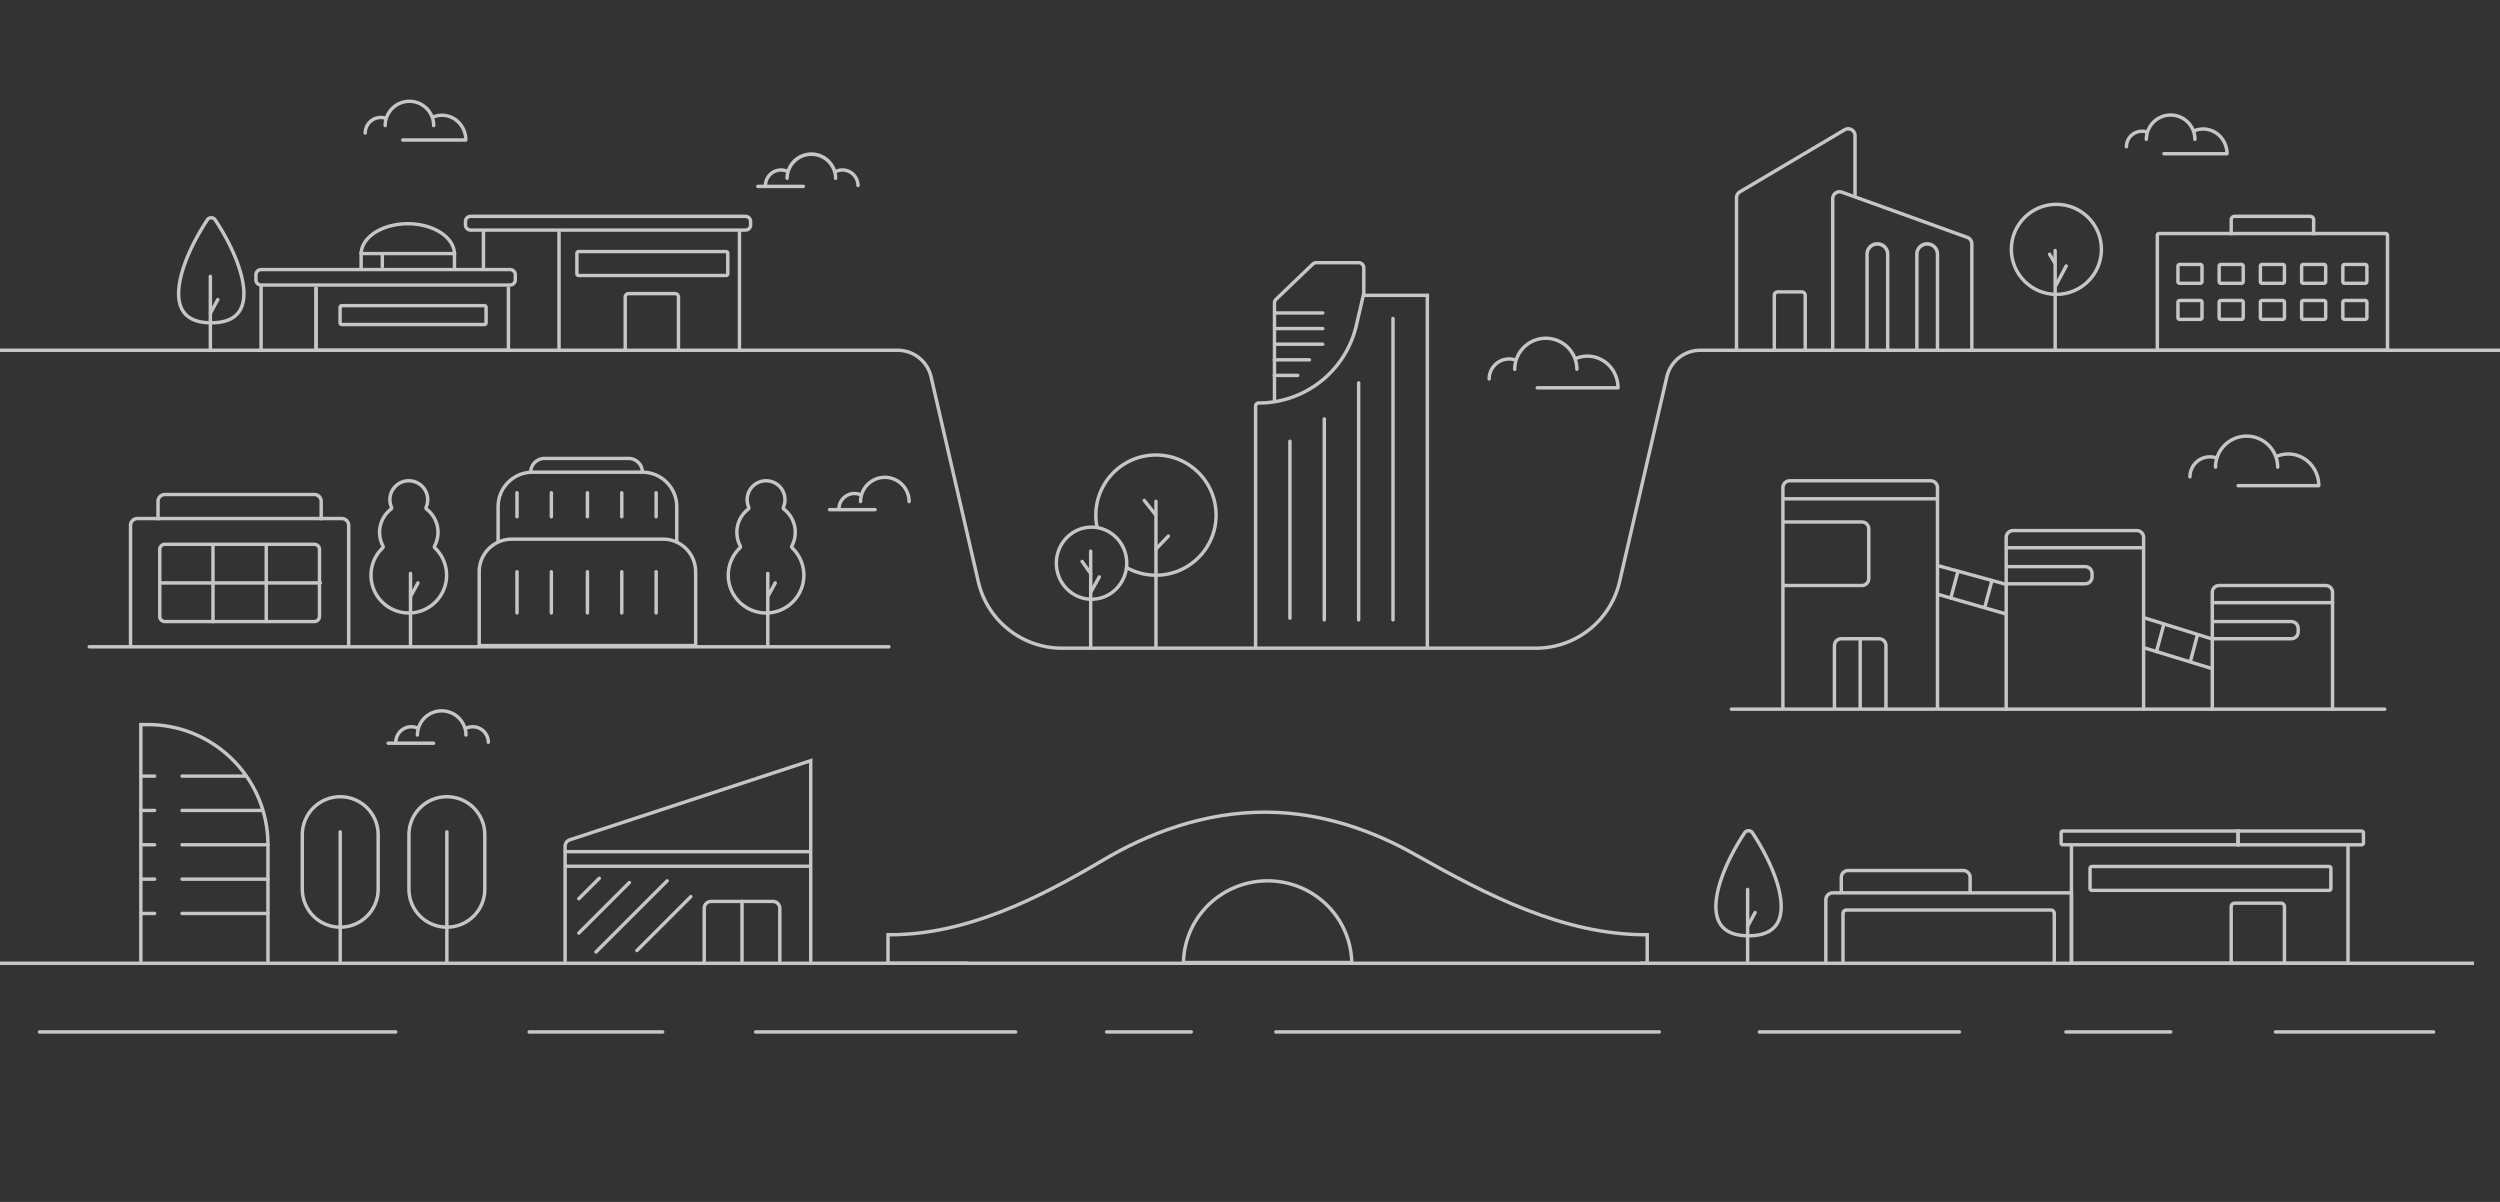 <svg xmlns="http://www.w3.org/2000/svg" width="1456" height="700" fill="none"><rect width="100%" height="100%" fill="#333333" stroke="none"/><g clip-path="url(#a)" opacity=".9"><path fill="none" d="M0 0h1456v700H0V0Z"/><g fill="#fff" fill-rule="evenodd" clip-rule="evenodd" opacity=".8"><path d="M1007.35 413c0-.552.45-1 1-1h380.52c.55 0 1 .448 1 1s-.45 1-1 1h-380.52c-.55 0-1-.448-1-1Z"/><path d="M1042.36 281c-1.66 0-3 1.343-3 3v129h-2V284c0-2.761 2.24-5 5-5h82.03c2.76 0 5 2.239 5 5v129h-2V284c0-1.657-1.34-3-3-3h-82.03Z"/><path d="M1072.37 373c-1.66 0-3 1.343-3 3v37h-2v-37c0-2.761 2.24-5 5-5h22.01c2.76 0 5 2.239 5 5v37h-2v-37c0-1.657-1.34-3-3-3h-22.01Z"/><path d="M1084.37 372v41h-2v-41h2Zm0-67h-46.01v-2h46.01c2.76 0 5 2.239 5 5v29c0 2.761-2.24 5-5 5h-46.01v-2h46.01c1.66 0 3-1.343 3-3v-29c0-1.657-1.34-3-3-3Zm130.05 26h-46.02v-2h46.02c2.76 0 5 2.239 5 5v2c0 2.761-2.24 5-5 5h-46.02v-2h46.02c1.66 0 3-1.343 3-3v-2c0-1.657-1.34-3-3-3Zm120.04 32h-46.02v-2h46.02c2.76 0 5 2.239 5 5v2c0 2.761-2.24 5-5 5h-46.02v-2h46.02c1.66 0 3-1.343 3-3v-2c0-1.657-1.34-3-3-3Zm-296.6-72.5c0-.552.45-1 1-1h89.03c.55 0 1 .448 1 1s-.45 1-1 1h-89.03c-.55 0-1-.448-1-1ZM1167.4 319c0-.552.45-1 1-1h79.53c.55 0 1 .448 1 1s-.45 1-1 1h-79.53c-.55 0-1-.448-1-1Zm120.04 32c0-.552.45-1 1-1h70.03c.55 0 1 .448 1 1s-.45 1-1 1h-70.03c-.55 0-1-.448-1-1Z"/><path d="M1172.4 310c-1.66 0-3 1.343-3 3v101h-2V313c0-2.761 2.24-5 5-5h72.03c2.76 0 5 2.239 5 5v101h-2V313c0-1.657-1.34-3-3-3h-72.03Z"/><path d="m1167.75 341.207-39.9-10.957.53-1.928 39.9 10.956-.53 1.929Zm-.01 17.254-39.9-11.5.56-1.922 39.9 11.5-.56 1.922Z"/><path d="M1140.54 331.848c.54.143.85.691.71 1.224l-4.14 15.455a.932.932 0 0 1-.17.351.936.936 0 0 1-.3.258.992.992 0 0 1-.76.098.94.94 0 0 1-.35-.172c-.1-.08-.19-.18-.26-.294-.06-.114-.1-.239-.12-.37a.85.85 0 0 1 .03-.388l4.14-15.455a.927.927 0 0 1 .17-.35c.08-.104.18-.191.29-.257.12-.066.24-.108.37-.125a.979.979 0 0 1 .39.025Zm19.81 5.305c.13.034.24.092.35.172.1.08.19.179.26.293.06.114.11.24.12.37.02.13.01.263-.02.39l-4.14 15.455c-.04.127-.1.246-.18.35-.08.104-.18.191-.29.256a1.01 1.01 0 0 1-.76.1.952.952 0 0 1-.6-.466.976.976 0 0 1-.13-.369.856.856 0 0 1 .03-.389l4.14-15.455a.923.923 0 0 1 .17-.349.99.99 0 0 1 .66-.383c.13-.017.26-.009.39.025Zm127.06 35.758-39.9-12.456.6-1.909 39.9 12.456-.6 1.909Zm.01 17.259-39.9-12.214.58-1.912 39.9 12.214-.58 1.912Z"/><path d="M1260.24 363.562c.53.144.84.693.7 1.226l-4.05 14.973a.923.923 0 0 1-.17.349c-.08.104-.18.192-.29.257a1.01 1.01 0 0 1-.76.098c-.25-.07-.47-.238-.61-.467-.13-.23-.17-.502-.1-.759l4.05-14.973a1.044 1.044 0 0 1 .47-.608.997.997 0 0 1 .76-.096Zm19.81 5.305c.53.143.85.691.7 1.225l-4.14 15.455c-.04.127-.09.246-.17.35a.958.958 0 0 1-.3.257.99.99 0 0 1-.76.099 1.12 1.12 0 0 1-.35-.173.94.94 0 0 1-.25-.293.976.976 0 0 1-.13-.369.856.856 0 0 1 .03-.389l4.14-15.455c.14-.533.69-.85 1.23-.707ZM1292.44 342c-1.66 0-3 1.343-3 3v69h-2v-69c0-2.761 2.24-5 5-5h62.03c2.76 0 5 2.239 5 5v69h-2v-69c0-1.657-1.34-3-3-3h-62.03Zm-10.22-75.976a12.6 12.6 0 0 1 4.82-.96c1.66 0 3.3.326 4.82.96l-.77 1.848a10.547 10.547 0 0 0-4.05-.807c-1.39 0-2.77.275-4.06.807a10.824 10.824 0 0 0-3.44 2.298c-.98.984-1.76 2.152-2.29 3.438a10.462 10.462 0 0 0-.81 4.056c0 .552-.45 1-1 1s-1-.448-1-1c0-1.655.33-3.293.96-4.821a12.592 12.592 0 0 1 6.82-6.819Z"/><path d="M1301.11 254.453c2.32-.959 4.8-1.453 7.31-1.453 2.5 0 4.99.494 7.3 1.453 2.32.96 4.42 2.366 6.2 4.139a18.986 18.986 0 0 1 4.14 6.194c.96 2.317 1.46 4.8 1.46 7.307-.02.257-.13.501-.31.679-.19.178-.44.277-.69.277-.26 0-.51-.099-.7-.277a1.015 1.015 0 0 1-.3-.679c0-2.245-.45-4.468-1.31-6.542a17.057 17.057 0 0 0-3.71-5.544 16.903 16.903 0 0 0-5.54-3.706c-2.07-.858-4.3-1.3-6.54-1.301-2.25 0-4.47.442-6.54 1.301a16.93 16.93 0 0 0-5.55 3.706 17.09 17.09 0 0 0-3.72 5.545 17.463 17.463 0 0 0-1.3 6.541c-.01.257-.12.501-.3.679-.19.178-.44.277-.7.277-.25 0-.5-.099-.69-.277a.982.982 0 0 1-.31-.679c0-2.507.5-4.99 1.46-7.306a19.117 19.117 0 0 1 4.14-6.195 19.114 19.114 0 0 1 6.2-4.139Z"/><path d="M1325.48 264.9c2.28-.98 4.73-1.485 7.2-1.485 2.47 0 4.92.505 7.2 1.485 2.28.98 4.35 2.415 6.09 4.222a19.677 19.677 0 0 1 4.07 6.306c.94 2.356 1.42 4.88 1.42 7.429 0 .552-.45 1-1 1h-47.01a1.001 1.001 0 0 1 0-2h45.98a17.93 17.93 0 0 0-1.25-5.687 17.573 17.573 0 0 0-3.65-5.659 16.679 16.679 0 0 0-5.44-3.773 16.276 16.276 0 0 0-6.41-1.323c-2.2 0-4.38.449-6.41 1.323-.51.218-1.1-.017-1.32-.525a1.018 1.018 0 0 1-.09-.383c0-.131.03-.262.08-.384s.12-.233.21-.327c.09-.093.2-.168.33-.219Zm-814.86 31.936a.997.997 0 0 0-1-1h-26.454a.997.997 0 0 0-1 1 .997.997 0 0 0 1 1h26.454a.997.997 0 0 0 1-1Z"/><path d="M493.812 287.186a10.065 10.065 0 0 1 7.698 0 1.001 1.001 0 0 1 .001 1.848 1.006 1.006 0 0 1-.766 0 8.06 8.06 0 0 0-8.783 1.747 8.06 8.06 0 0 0-2.36 5.696.997.997 0 0 1-1 1 1 1 0 0 1-1.001-1 10.066 10.066 0 0 1 2.946-7.111 10.093 10.093 0 0 1 3.265-2.18Z"/><path d="M509.533 278.152a15.125 15.125 0 0 1 11.583 0 15.125 15.125 0 0 1 9.342 13.976.997.997 0 0 1-1 1 .997.997 0 0 1-1-1 13.125 13.125 0 0 0-8.107-12.129 13.137 13.137 0 0 0-18.158 12.129 1.002 1.002 0 0 1-2.001 0 15.121 15.121 0 0 1 9.341-13.976ZM51.018 376.698a1 1 0 0 1 1-1h465.66a.997.997 0 0 1 1 1 .997.997 0 0 1-1 1H52.018a.999.999 0 0 1-1-1Z"/><path d="M80.028 303a3 3 0 0 0-3.002 3v71h-2v-71a5 5 0 0 1 5.002-5h119.04a5.001 5.001 0 0 1 5.002 5v71h-2.001v-71a2.999 2.999 0 0 0-3.001-3H80.028Z"/><path d="M185.064 359v-39a2 2 0 0 0-2.001-2h-87.03a2.002 2.002 0 0 0-2 2v39a2 2 0 0 0 2 2h87.03a2.005 2.005 0 0 0 2.001-2Zm2-39v39a3.998 3.998 0 0 1-4.001 4h-87.03a3.999 3.999 0 0 1-4.001-4v-39a3.998 3.998 0 0 1 4.001-4h87.03a3.998 3.998 0 0 1 4.001 4Zm-91.031-31a3 3 0 0 0-3.001 3v11h-2v-11a5.001 5.001 0 0 1 5.001-5h87.03a5.001 5.001 0 0 1 5.002 5v11h-2.001v-11a3 3 0 0 0-3.001-3h-87.03Zm351.121 44a1 1 0 0 1 1 1v42.5a1.002 1.002 0 0 1-2.001 0V334a1.002 1.002 0 0 1 1.001-1Z"/><path d="M451.981 338.613a.992.992 0 0 1 .481.595 1.002 1.002 0 0 1-.082.761l-4.348 7.97a1.003 1.003 0 0 1-1.358.399.998.998 0 0 1-.399-1.357l4.349-7.969a1.006 1.006 0 0 1 .985-.515c.13.014.257.053.372.116Z"/><path d="M455.949 297.345a1.997 1.997 0 0 1-.611-2.375 9.966 9.966 0 0 0 .819-3.97c0-5.523-4.479-10-10.004-10-5.525 0-10.003 4.477-10.003 10 0 1.414.292 2.755.818 3.97a2.003 2.003 0 0 1-.61 2.375c-3.781 2.93-6.21 7.509-6.21 12.655 0 2.701.668 5.24 1.845 7.468a1.995 1.995 0 0 1-.383 2.378A20.932 20.932 0 0 0 425.146 335c0 11.598 9.405 21 21.007 21 11.602 0 21.007-9.402 21.007-21 0-5.956-2.477-11.33-6.464-15.154a1.998 1.998 0 0 1-.383-2.378 15.931 15.931 0 0 0 1.846-7.468c0-5.146-2.429-9.725-6.21-12.655Zm6.133 21.058a17.922 17.922 0 0 0 2.077-8.403c0-5.791-2.736-10.943-6.985-14.236.632-1.46.983-3.071.983-4.764 0-6.627-5.374-12-12.004-12-6.629 0-12.004 5.373-12.004 12 0 1.693.351 3.304.983 4.764-4.249 3.293-6.985 8.445-6.985 14.236 0 3.035.751 5.894 2.078 8.403a22.922 22.922 0 0 0-7.08 16.597c0 12.703 10.301 23 23.008 23 12.708 0 23.008-10.297 23.008-23a22.924 22.924 0 0 0-7.079-16.597Zm-223 14.597a.997.997 0 0 1 1 1v42.5a.997.997 0 0 1-1 1 .997.997 0 0 1-1-1V334a.997.997 0 0 1 1-1Z"/><path d="M243.91 338.613a1.002 1.002 0 0 1 .399 1.356l-4.349 7.97a1 1 0 1 1-1.756-.958l4.348-7.969c.063-.115.148-.217.25-.3a1.001 1.001 0 0 1 1.108-.099Z"/><path d="M247.877 297.345a2.003 2.003 0 0 1-.61-2.375 9.965 9.965 0 0 0 .818-3.97c0-5.523-4.478-10-10.003-10s-10.004 4.477-10.004 10c0 1.414.292 2.755.819 3.97a1.998 1.998 0 0 1-.611 2.375c-3.781 2.93-6.21 7.509-6.21 12.655 0 2.701.668 5.24 1.846 7.468a2.002 2.002 0 0 1-.383 2.378A20.932 20.932 0 0 0 217.075 335c0 11.598 9.405 21 21.007 21 11.602 0 21.007-9.402 21.007-21 0-5.956-2.478-11.33-6.464-15.154a1.995 1.995 0 0 1-.383-2.378 15.93 15.93 0 0 0 1.845-7.468c0-5.146-2.429-9.725-6.21-12.655Zm6.133 21.058a17.923 17.923 0 0 0 2.078-8.403c0-5.791-2.736-10.943-6.985-14.236.632-1.46.983-3.071.983-4.764 0-6.627-5.375-12-12.004-12-6.63 0-12.004 5.373-12.004 12 0 1.693.351 3.304.983 4.764-4.249 3.293-6.985 8.445-6.985 14.236 0 3.035.751 5.894 2.077 8.403A22.934 22.934 0 0 0 215.074 335c0 12.703 10.3 23 23.008 23 12.707 0 23.008-10.297 23.008-23a22.922 22.922 0 0 0-7.08-16.597ZM124.043 317a1 1 0 0 1 1 1v44a.997.997 0 0 1-1 1 1 1 0 0 1-1.001-1v-44a1.002 1.002 0 0 1 1.001-1Zm31.01 0a1 1 0 0 1 1.001 1v44a1.002 1.002 0 0 1-2.001 0v-44a.997.997 0 0 1 1-1Z"/><path d="M92.032 339.5a.999.999 0 0 1 1-1h93.532a.997.997 0 0 1 1 1 .997.997 0 0 1-1 1H93.032a.999.999 0 0 1-1-1ZM404.139 375v-42c0-9.941-8.062-18-18.006-18h-88.031c-9.944 0-18.006 8.059-18.006 18v42h124.043Zm2 2H278.096v-44c0-11.046 8.957-20 20.006-20h88.031c11.049 0 20.006 8.954 20.006 20v44Z"/><path d="M301.103 332a1 1 0 0 1 1.001 1v24a1.002 1.002 0 0 1-2.001 0v-24a.997.997 0 0 1 1-1Zm0-46a1 1 0 0 1 1.001 1v14a1.002 1.002 0 0 1-2.001 0v-14a.997.997 0 0 1 1-1Zm20.007 46a1 1 0 0 1 1.001 1v24a1.002 1.002 0 0 1-2.001 0v-24a.997.997 0 0 1 1-1Zm0-46a1 1 0 0 1 1.001 1v14a1.002 1.002 0 0 1-2.001 0v-14a.997.997 0 0 1 1-1Zm21.007 46a1 1 0 0 1 1.001 1v24a1.002 1.002 0 0 1-2.001 0v-24a1.002 1.002 0 0 1 1-1Zm0-46a1 1 0 0 1 1.001 1v14a1.002 1.002 0 0 1-2.001 0v-14a1.002 1.002 0 0 1 1-1Zm20.007 46a1 1 0 0 1 1.001 1v24a1.002 1.002 0 0 1-2.001 0v-24a.997.997 0 0 1 1-1Zm0-46a1 1 0 0 1 1.001 1v14a1.002 1.002 0 0 1-2.001 0v-14a.997.997 0 0 1 1-1Zm20.007 46a1 1 0 0 1 1.001 1v24a1.002 1.002 0 0 1-2.001 0v-24a.997.997 0 0 1 1-1Zm0-46a1 1 0 0 1 1.001 1v14a1.002 1.002 0 0 1-2.001 0v-14a.997.997 0 0 1 1-1Z"/><path d="M310.106 276c-10.496 0-19.006 8.507-19.006 19v21h-2.001v-21c0-11.598 9.405-21 21.007-21h64.022c11.602 0 21.008 9.402 21.008 21v21h-2.001v-21c0-10.493-8.51-19-19.007-19h-64.022Z"/><path d="M317.109 268a6.999 6.999 0 0 0-7.002 7h-2.001a9.002 9.002 0 0 1 9.003-9h49.017a9.004 9.004 0 0 1 9.003 9h-2.001a7 7 0 0 0-7.002-7h-49.017Zm719.061 256.482c-1.26-11.891-8.45-26.94-16.35-38.859a1.82 1.82 0 0 0-.63-.589c-.26-.14-.55-.213-.84-.213-.29 0-.58.073-.84.213a1.82 1.82 0 0 0-.63.589c-7.9 11.919-15.09 26.968-16.35 38.859-.622 5.936.26 10.749 2.86 14.051 2.58 3.242 7.16 5.467 14.96 5.467 7.8 0 12.38-2.225 14.95-5.467 2.61-3.302 3.49-8.115 2.87-14.051Zm-14.68-39.964c-.34-.522-.81-.95-1.35-1.246a3.781 3.781 0 0 0-1.79-.452c-.62 0-1.24.155-1.79.452-.54.296-1.01.724-1.35 1.246C999.28 508.55 985.661 546 1018.35 546c32.69 0 19.07-37.45 3.14-61.482Z"/><path d="M1017.82 517c.55 0 1 .448 1 1v42.931c0 .552-.45 1-1 1s-1-.448-1-1V518c0-.552.45-1 1-1Z"/><path d="M1022.64 530.612c.12.062.22.146.3.248.09.102.15.22.19.346.03.126.05.259.03.39a.837.837 0 0 1-.12.372l-4.34 7.97c-.27.485-.88.663-1.36.399-.23-.129-.4-.343-.48-.597-.07-.253-.05-.527.08-.76l4.35-7.969a.998.998 0 0 1 .59-.48.996.996 0 0 1 .76.081Zm-769.109-97.776a.997.997 0 0 0-1-1h-26.454a1 1 0 1 0 0 2h26.454a1 1 0 0 0 1-1Z"/><path d="M235.722 423.04a10.07 10.07 0 0 1 7.7 0 .998.998 0 0 1 .617.924 1.002 1.002 0 0 1-.618.924 1.002 1.002 0 0 1-.766 0 8.048 8.048 0 0 0-7.562.743 8.057 8.057 0 0 0-3.581 6.7.997.997 0 0 1-1 1 .997.997 0 0 1-1-1 10.06 10.06 0 0 1 6.21-9.291Zm43.455 0a10.07 10.07 0 0 0-7.7 0 .998.998 0 0 0-.541.541.997.997 0 0 0 .542 1.307c.245.102.52.102.765 0a8.054 8.054 0 0 1 7.563.743 8.045 8.045 0 0 1 3.58 6.7 1.002 1.002 0 0 0 2.001 0c0-1.321-.26-2.628-.765-3.849a10.071 10.071 0 0 0-2.181-3.263 10.07 10.07 0 0 0-3.264-2.179Z"/><path d="M251.443 414.152a15.125 15.125 0 0 1 11.583 0 15.125 15.125 0 0 1 9.343 13.976 1.002 1.002 0 0 1-2.001 0 13.125 13.125 0 0 0-3.847-9.283 13.143 13.143 0 0 0-9.286-3.845 13.14 13.14 0 0 0-9.285 3.846 13.123 13.123 0 0 0-3.847 9.282 1.002 1.002 0 0 1-2.001 0 15.127 15.127 0 0 1 9.341-13.976ZM954.828 560h486.052v2H954.828v-2ZM0 560h563.584v2H0v-2Zm22.008 41a.999.999 0 0 1 1-1h207.478a.997.997 0 0 1 1 1 .997.997 0 0 1-1 1H23.008a.999.999 0 0 1-1-1Zm285.199 0a1.002 1.002 0 0 1 1.001-1h77.721a1 1 0 1 1 0 2h-77.721a1 1 0 0 1-1.001-1Zm131.897 0a.997.997 0 0 1 1-1H591.5a.997.997 0 0 1 1 1 .997.997 0 0 1-1 1H440.104a.997.997 0 0 1-1-1Zm204.414 0a.997.997 0 0 1 1-1h49.267a1.001 1.001 0 0 1 .708 1.707 1.001 1.001 0 0 1-.708.293h-49.267a1 1 0 0 1-1-1Zm98.534 0a.997.997 0 0 1 1-1h223.327a.997.997 0 0 1 1 1 .997.997 0 0 1-1 1H743.052a.997.997 0 0 1-1-1Zm281.598 0c0-.552.44-1 1-1h116.54c.55 0 1 .448 1 1s-.45 1-1 1h-116.54c-.56 0-1-.448-1-1Zm178.56 0c0-.552.44-1 1-1h61.02c.55 0 1 .448 1 1s-.45 1-1 1h-61.02c-.56 0-1-.448-1-1Zm122.04 0c0-.552.44-1 1.01-1h92.03c.55 0 1 .448 1 1s-.45 1-1 1h-92.03a.998.998 0 0 1-1.01-1Z"/><path d="M81.028 421h5.001c39.226 0 71.025 31.788 71.025 71v69h-2.001v-69c0-38.108-30.902-69-69.023-69h-3.002v138h-2V421Zm333.114 105a3 3 0 0 0-3.001 3v32h-2v-32a5.001 5.001 0 0 1 5.001-5h36.013a5.001 5.001 0 0 1 5.001 5v32h-2v-32a3 3 0 0 0-3.001-3h-36.013Z"/><path d="M81.028 452a.999.999 0 0 1 1-1h8.003a.999.999 0 1 1 0 2h-8.003a.999.999 0 0 1-1-1Zm24.008 0a.997.997 0 0 1 1-1h37.013a.997.997 0 0 1 1 1 .997.997 0 0 1-1 1h-37.013a1 1 0 0 1-1-1Zm-24.008 20a.999.999 0 0 1 1-1h8.003a.999.999 0 1 1 0 2h-8.003a.999.999 0 0 1-1-1Zm24.008 0a.997.997 0 0 1 1-1h46.016a1 1 0 1 1 0 2h-46.016a1 1 0 0 1-1-1Zm-24.008 20a.999.999 0 0 1 1-1h8.003a.999.999 0 1 1 0 2h-8.003a.999.999 0 0 1-1-1Zm24.008 0a.997.997 0 0 1 1-1h50.018a1 1 0 1 1 0 2h-50.018a1 1 0 0 1-1-1Zm-24.008 20a.999.999 0 0 1 1-1h8.003a.999.999 0 1 1 0 2h-8.003a.999.999 0 0 1-1-1Zm24.008 0a.997.997 0 0 1 1-1h50.018a1 1 0 1 1 0 2h-50.018a1 1 0 0 1-1-1Zm-24.008 20a.999.999 0 0 1 1-1h8.003a.999.999 0 1 1 0 2h-8.003a.999.999 0 0 1-1-1Zm24.008 0a.997.997 0 0 1 1-1h50.018a1 1 0 1 1 0 2h-50.018a1 1 0 0 1-1-1Zm93.114-48.51a.997.997 0 0 1 1 1v76.01a.997.997 0 0 1-1 1 .997.997 0 0 1-1-1v-76.01a.997.997 0 0 1 1-1Zm62.102 0a1 1 0 0 1 1.001 1v76.01a1.002 1.002 0 0 1-2.001 0v-76.01a.997.997 0 0 1 1-1Z"/><path d="M219.238 517.918v-31.836c0-11.643-9.441-21.082-21.088-21.082s-21.089 9.439-21.089 21.082v31.836c0 11.643 9.442 21.082 21.089 21.082 11.647 0 21.088-9.439 21.088-21.082ZM198.15 463c-12.752 0-23.09 10.334-23.09 23.082v31.836c0 12.748 10.338 23.082 23.09 23.082 12.751 0 23.089-10.334 23.089-23.082v-31.836c0-12.748-10.338-23.082-23.089-23.082Zm83.192 54.918v-31.836c0-11.643-9.442-21.082-21.089-21.082-11.647 0-21.089 9.439-21.089 21.082v31.836c0 11.643 9.442 21.082 21.089 21.082 11.647 0 21.089-9.439 21.089-21.082ZM260.253 463c-12.752 0-23.09 10.334-23.09 23.082v31.836c0 12.748 10.338 23.082 23.09 23.082s23.089-10.334 23.089-23.082v-31.836c0-12.748-10.337-23.082-23.089-23.082Zm700.077 80.397V562H516.177v-18.603h2.001c44.004 0 85.393-20.615 123.737-43.324 25.523-15.116 58.541-28.324 95.799-28.069 33.394.228 63.05 11.328 86.741 24.705 41.915 23.666 86.372 46.688 133.874 46.688h2.001ZM958.329 560H518.178v-14.603c44.592 0 86.393-20.882 124.758-43.604 25.328-15 57.987-28.04 94.764-27.789 32.957.224 62.278 11.181 85.772 24.446 41.877 23.645 86.762 46.947 134.857 46.947V560Z"/><path d="M786.228 559.558c-.505-11.881-5.49-23.175-14.016-31.622-9.003-8.921-21.218-13.936-33.958-13.936-12.741 0-24.956 5.015-33.959 13.936-8.526 8.447-13.511 19.741-14.016 31.622h95.949Zm2.002 0c-.505-12.417-5.706-24.222-14.609-33.043-9.38-9.294-22.102-14.515-35.367-14.515-13.266 0-25.988 5.221-35.368 14.515-8.903 8.821-14.103 20.626-14.609 33.043a49.381 49.381 0 0 0-.041 2h100.035c0-.669-.014-1.335-.041-2ZM432.148 524a1 1 0 0 1 1.001 1v36a1.002 1.002 0 0 1-2.001 0v-36a.997.997 0 0 1 1-1Zm-103.535-19.5a.997.997 0 0 1 1-1h142.049a.997.997 0 0 1 1 1 .997.997 0 0 1-1 1H329.613a.997.997 0 0 1-1-1Zm-.5-8.5a.997.997 0 0 1 1-1h142.049a.997.997 0 0 1 1 1 .997.997 0 0 1-1 1H329.113a.997.997 0 0 1-1-1Zm8.296 28.116a.997.997 0 0 1 0-1.414l11.913-11.909a1.002 1.002 0 0 1 1.707.707 1 1 0 0 1-.293.707l-11.913 11.909a.998.998 0 0 1-1.414 0Zm0 20a.997.997 0 0 1 0-1.414l29.419-29.409a1.003 1.003 0 0 1 1.09-.217 1.014 1.014 0 0 1 .541.541 1.01 1.01 0 0 1 0 .766.998.998 0 0 1-.217.324l-29.419 29.409a.998.998 0 0 1-1.414 0Zm10.003 11a.997.997 0 0 1 0-1.414l41.423-41.409a1.003 1.003 0 0 1 1.415 0 1.003 1.003 0 0 1 0 1.414l-41.424 41.409a.987.987 0 0 1-.707.293 1.01 1.01 0 0 1-.707-.293Zm23.834-.827a1.002 1.002 0 0 1 0-1.414l31.389-31.378a1.003 1.003 0 0 1 1.402.012.997.997 0 0 1 .012 1.402l-31.388 31.378a.991.991 0 0 1-.708.293 1.001 1.001 0 0 1-.707-.293ZM1302.45 485h-101.04v6h101.04v-6Zm-101.04-2c-1.1 0-2 .895-2 2v6c0 1.105.9 2 2 2h103.04v-10h-103.04Z"/><path d="M1375.47 485h-71.02v6h71.02v-6Zm-73.02-2v10h73.02c1.1 0 2-.895 2-2v-6c0-1.105-.9-2-2-2h-73.02Zm54.06 22.636h-138.27v11.906h138.27v-11.906Zm-138.27-2c-1.11 0-2 .895-2 2v11.906c0 1.105.89 2 2 2h138.27c1.1 0 2-.895 2-2v-11.906c0-1.105-.9-2-2-2h-138.27ZM1072.37 532c0-1.657 1.34-3 3-3h119.04c1.66 0 3 1.343 3 3v29h-2v-29c0-.552-.45-1-1-1h-119.04c-.55 0-1 .448-1 1v29h-2v-29Zm226.08-4c0-1.657 1.34-3 3-3h27.01c1.66 0 3 1.343 3 3v33h-2v-33c0-.552-.45-1-1-1h-27.01c-.55 0-1 .448-1 1v33h-2v-33Z"/><path d="M1207.41 560v-68h-2v70h163.06v-70h-2v68h-159.06Z"/><path d="M1064.37 562v-38c0-1.657 1.34-3 3-3h138.04v41h2v-43h-140.04c-2.76 0-5.01 2.239-5.01 5v38h2.01Z"/><path d="M1073.37 520v-9c0-1.657 1.34-3 3-3h67.02c1.66 0 3 1.343 3 3v9h2v-9c0-2.761-2.24-5-5-5h-67.02c-2.76 0-5 2.239-5 5v9h2Zm-743.257 42v-69.104a3.003 3.003 0 0 1 2.064-2.85l138.985-45.665V562h2V441.619l-141.609 46.527a5.003 5.003 0 0 0-3.44 4.75V562h2ZM185.064 203v-36h-2.001v38h114.039v-38h-2.001v36H185.064Zm97.498-68.359V156.5h-2.001v-21.859h2.001Zm44.015 0v69.553h-2.001v-69.553h2.001Zm103.091 69.553v-69.553h2v69.553h-2Z"/><path d="M434.149 127H274.094a2.003 2.003 0 0 0-2.001 2v2a2 2 0 0 0 2.001 2h160.055a2.001 2.001 0 0 0 2.001-2v-2a2 2 0 0 0-2.001-2Zm-160.055-2a3.998 3.998 0 0 0-4.001 4v2a3.998 3.998 0 0 0 4.001 4h160.055a3.998 3.998 0 0 0 4.001-4v-2a3.998 3.998 0 0 0-4.001-4H274.094Zm148.758 22.516h-85.869v11.939h85.869v-11.939Zm-85.869-2a2.001 2.001 0 0 0-2.001 2v11.939a2 2 0 0 0 2.001 2h85.869a2.001 2.001 0 0 0 2.001-2v-11.939a2 2 0 0 0-2.001-2h-85.869ZM363.125 173a2.999 2.999 0 0 1 3.001-3h27.009a3 3 0 0 1 3.001 3v31h-2.001v-31a.997.997 0 0 0-1-1h-27.009a1 1 0 0 0-1.001 1v31h-2v-31Zm-66.023-15h-145.05a2.005 2.005 0 0 0-2.001 2v3a2 2 0 0 0 2.001 2h145.05a2.003 2.003 0 0 0 2.001-2v-3a2 2 0 0 0-2.001-2Zm-145.05-2a3.998 3.998 0 0 0-4.001 4v3a3.998 3.998 0 0 0 4.001 4h145.05a3.998 3.998 0 0 0 4.001-4v-3a3.998 3.998 0 0 0-4.001-4h-145.05Z"/><path d="M209.322 146.686h56.358v9.694h-2v-7.694h-52.357v7.694h-2.001v-9.694ZM153.053 166.5V204h-2.001v-37.5h2.001Zm30.01 37.5v-36.002h2.001V204h-2.001Zm99.034-25h-83.029v9h83.029v-9Zm-83.029-2a2 2 0 0 0-2 2v9a2 2 0 0 0 2 2h83.029a2.005 2.005 0 0 0 2.001-2v-9a2 2 0 0 0-2.001-2h-83.029Z"/><path d="M223.659 147.686v8.331h-2.001v-8.331h2.001Zm-82.805 19.796c-1.26-11.891-8.44-26.94-16.343-38.859a1.742 1.742 0 0 0-2.305-.589c-.257.14-.474.343-.632.589-7.903 11.919-15.083 26.968-16.344 38.859-.629 5.936.251 10.749 2.861 14.051 2.562 3.242 7.147 5.467 14.951 5.467 7.805 0 12.39-2.225 14.951-5.467 2.61-3.302 3.491-8.115 2.861-14.051Zm-14.676-39.964a3.743 3.743 0 0 0-6.272 0C103.973 151.55 90.353 189 123.042 189c32.69 0 19.07-37.45 3.136-61.482Z"/><path d="M122.511 160a.997.997 0 0 1 1 1v42.931a.997.997 0 0 1-1 1 .997.997 0 0 1-1-1V161a.997.997 0 0 1 1-1Z"/><path d="M127.339 173.613a1.003 1.003 0 0 1 .399 1.356l-4.349 7.97a1 1 0 1 1-1.756-.958l4.348-7.969a1.005 1.005 0 0 1 .985-.516c.131.014.257.054.373.117Zm99.5-42.93c3.386-.916 7.008-1.386 10.662-1.386 3.654 0 7.276.47 10.662 1.386 3.385.916 6.48 2.263 9.103 3.976 2.622 1.712 4.735 3.766 6.19 6.06 1.457 2.298 2.224 4.79 2.224 7.329h-2c0-2.124-.64-4.249-1.914-6.258-1.277-2.013-3.168-3.873-5.594-5.457-2.425-1.584-5.322-2.851-8.532-3.72-3.208-.868-6.654-1.316-10.139-1.316-3.485 0-6.931.448-10.14 1.316-3.209.869-6.106 2.136-8.531 3.72-2.426 1.584-4.317 3.444-5.594 5.457-1.274 2.009-1.913 4.134-1.913 6.258h-2.001c0-2.539.767-5.031 2.225-7.329 1.454-2.294 3.567-4.348 6.189-6.06 2.622-1.713 5.717-3.06 9.103-3.976Zm241.999-22.121a.997.997 0 0 0-1-1h-26.454a1 1 0 1 0 0 2h26.454a1 1 0 0 0 1-1Z"/><path d="M451.028 98.766a10.06 10.06 0 0 1 7.7 0 1 1 0 0 1-.766 1.847 8.066 8.066 0 0 0-10.53 4.36 8.053 8.053 0 0 0-.614 3.083.997.997 0 0 1-1 1 .997.997 0 0 1-1-1 10.052 10.052 0 0 1 6.21-9.29Zm43.455 0a10.062 10.062 0 0 0-7.699 0 1.003 1.003 0 0 0-.644.927 1 1 0 0 0 1.409.92 8.06 8.06 0 0 1 8.783 1.747 8.056 8.056 0 0 1 2.36 5.696 1.002 1.002 0 0 0 2.001 0 10.061 10.061 0 0 0-6.21-9.29Z"/><path d="M466.75 89.878a15.136 15.136 0 0 1 16.492 3.28 15.135 15.135 0 0 1 4.432 10.697.997.997 0 0 1-1 1 .997.997 0 0 1-1-1 13.133 13.133 0 0 0-26.265 0 1.002 1.002 0 0 1-2.001 0 15.119 15.119 0 0 1 9.342-13.977ZM217.92 68.187a10.062 10.062 0 0 1 7.7 0l-.767 1.848a8.061 8.061 0 0 0-10.191 3.645 8.052 8.052 0 0 0-.952 3.798.998.998 0 0 1-1 1 .999.999 0 0 1-1-1 10.06 10.06 0 0 1 6.21-9.29v-.001Z"/><path d="M232.669 59.152a15.132 15.132 0 0 1 20.924 13.976.998.998 0 0 1-1 1 1.001 1.001 0 0 1-1.001-1A13.116 13.116 0 0 0 243.486 61a13.133 13.133 0 0 0-18.159 12.129.998.998 0 0 1-1 1 .999.999 0 0 1-1-1 15.118 15.118 0 0 1 9.342-13.977Z"/><path d="M251.691 67.31a14.47 14.47 0 0 1 5.711-1.177c1.961 0 3.902.4 5.711 1.177 1.817.783 3.46 1.92 4.832 3.346a15.465 15.465 0 0 1 3.22 4.995 15.883 15.883 0 0 1 1.129 5.882 1 1 0 0 1-1.001 1h-36.712a1.002 1.002 0 0 1-.708-1.707c.188-.188.442-.293.708-.293h35.676a13.81 13.81 0 0 0-.951-4.14 13.441 13.441 0 0 0-2.801-4.348 12.862 12.862 0 0 0-4.182-2.897 12.448 12.448 0 0 0-9.841 0 1.002 1.002 0 0 1-.791-1.838ZM793.205 171h39.081v206.5h-2.001V173h-35.49l-3.877 16.711c-6.25 26.934-30.255 46.002-57.913 46.002a.76.76 0 0 0-.754.753V377.5h-2V236.466c0-.73.29-1.43.806-1.947a2.757 2.757 0 0 1 1.948-.806c26.728 0 49.925-18.426 55.964-44.454L793.205 171Z"/><path d="M751.258 256a.997.997 0 0 1 1 1v103a.997.997 0 0 1-1 1 .997.997 0 0 1-1-1V257a.997.997 0 0 1 1-1Zm20.007-13a.997.997 0 0 1 1 1v117a.997.997 0 0 1-1 1 .997.997 0 0 1-1-1V244a.997.997 0 0 1 1-1Zm20.007-21a1 1 0 0 1 1 1v138a.997.997 0 0 1-1 1 1 1 0 0 1-1.001-1V223a1.002 1.002 0 0 1 1.001-1Z"/><path d="M0 203h522.766a21.002 21.002 0 0 1 20.471 16.282l27.496 119.222c5.129 22.238 24.935 37.992 47.763 37.992h276.027c22.829 0 42.636-15.754 47.765-37.992l27.496-119.222A21 21 0 0 1 990.254 203H1456v2H990.254c-4.299 0-8.47 1.457-11.834 4.132a18.998 18.998 0 0 0-6.687 10.599l-27.497 119.223c-5.338 23.145-25.953 39.542-49.713 39.542H618.496c-23.76 0-44.375-16.397-49.713-39.542l-27.496-119.223a18.998 18.998 0 0 0-6.687-10.599A19.015 19.015 0 0 0 522.766 205H0v-2Z"/><path d="M811.279 184.5a1 1 0 0 1 1 1V361a.997.997 0 0 1-1 1 1 1 0 0 1-1.001-1V185.5a1.002 1.002 0 0 1 1.001-1Zm-69.206-2.227a.997.997 0 0 1 1-1h27.283a1 1 0 1 1 0 2h-27.283a.997.997 0 0 1-1-1Zm0 9.09a.997.997 0 0 1 1-1h27.283a1 1 0 1 1 0 2h-27.283a.997.997 0 0 1-1-1Zm0 9.09a.997.997 0 0 1 1-1h27.283a1 1 0 1 1 0 2h-27.283a.997.997 0 0 1-1-1Zm-.909 9.094a.997.997 0 0 1 1-1h20.462a.997.997 0 0 1 1 1 .997.997 0 0 1-1 1h-20.462a.997.997 0 0 1-1-1Zm0 9.09a.997.997 0 0 1 1-1h13.642a1 1 0 1 1 0 2h-13.642a.997.997 0 0 1-1-1Z"/><path d="M763.836 153.113a4.005 4.005 0 0 1 2.77-1.113h24.666a3.998 3.998 0 0 1 4.001 4v15.542h-2.001V156a2 2 0 0 0-2-2h-24.666c-.516 0-1.013.2-1.385.557l-21.351 20.474a2.01 2.01 0 0 0-.615 1.443V234h-2v-57.526a4.006 4.006 0 0 1 1.231-2.886l21.35-20.475ZM673.231 291a1.001 1.001 0 0 1 1.001 1v85a1.002 1.002 0 0 1-2.001 0v-85a.997.997 0 0 1 1-1Z"/><path d="M681.118 311.515c.4.381.415 1.014.035 1.414l-7.168 7.522a1.01 1.01 0 0 1-.699.31.993.993 0 0 1-.715-.275 1.002 1.002 0 0 1-.034-1.414l7.166-7.522a.998.998 0 0 1 1.085-.244 1 1 0 0 1 .33.209Zm-15.282-20.84a.995.995 0 0 1 1.108-.083c.115.065.215.152.296.255l6.45 8.238a.995.995 0 0 1 .084 1.108.993.993 0 0 1-.603.472 1.003 1.003 0 0 1-1.056-.347l-6.45-8.239a.995.995 0 0 1-.084-1.108c.065-.114.151-.215.255-.296ZM635.218 320a.997.997 0 0 1 1 1v56.5a.997.997 0 0 1-1 1 .997.997 0 0 1-1-1V321a.997.997 0 0 1 1-1Z"/><path d="M640.706 335.126a1.008 1.008 0 0 1 .508.989.999.999 0 0 1-.12.371l-5.002 9a.998.998 0 0 1-1.35.371.997.997 0 0 1-.398-1.342l5.002-9a.989.989 0 0 1 .599-.476 1.002 1.002 0 0 1 .761.087Zm-11.071-8.94a.996.996 0 0 1 .746-.172.994.994 0 0 1 .65.405l5.001 7a.998.998 0 0 1-.979 1.567.989.989 0 0 1-.649-.405l-5.002-7a.996.996 0 0 1-.172-.746.989.989 0 0 1 .405-.649Z"/><path d="M635.718 348c10.73 0 19.507-8.911 19.507-20s-8.777-20-19.507-20c-10.729 0-19.506 8.911-19.506 20s8.777 20 19.506 20Zm0 2c11.878 0 21.508-9.85 21.508-22s-9.63-22-21.508-22c-11.878 0-21.507 9.85-21.507 22s9.629 22 21.507 22Z"/><path d="M673.231 266c-18.784 0-34.011 15.222-34.011 34 0 2.502.27 4.94.782 7.287l-1.955.426a36.108 36.108 0 0 1-.828-7.713c0-19.882 16.123-36 36.012-36s36.013 16.118 36.013 36-16.124 36-36.013 36a35.872 35.872 0 0 1-17.678-4.629l.983-1.742A33.85 33.85 0 0 0 673.231 334c18.785 0 34.012-15.222 34.012-34s-15.227-34-34.012-34Zm200.846-56.977a12.611 12.611 0 0 1 9.645 0l-.765 1.848a10.612 10.612 0 0 0-13.853 5.736 10.572 10.572 0 0 0-.806 4.056.997.997 0 0 1-1 1 1.001 1.001 0 0 1-1.001-1 12.596 12.596 0 0 1 7.78-11.64Z"/><path d="M892.967 197.453a19.109 19.109 0 0 1 24.954 10.334 19.063 19.063 0 0 1 1.455 7.306 1.002 1.002 0 0 1-2.001 0 17.103 17.103 0 0 0-23.643-15.792 17.075 17.075 0 0 0-5.547 3.706 17.082 17.082 0 0 0-5.009 12.086.997.997 0 0 1-1 1 .997.997 0 0 1-1-1 19.09 19.09 0 0 1 11.791-17.64Z"/><path d="M917.332 207.901a18.24 18.24 0 0 1 7.202-1.485c2.473 0 4.921.505 7.203 1.485a18.765 18.765 0 0 1 6.097 4.222 19.49 19.49 0 0 1 4.064 6.306 20.025 20.025 0 0 1 1.426 7.429.997.997 0 0 1-1 1h-47.017a1 1 0 1 1 0-2h45.989a18.013 18.013 0 0 0-1.255-5.687 17.51 17.51 0 0 0-3.647-5.659 16.757 16.757 0 0 0-5.446-3.773 16.241 16.241 0 0 0-6.414-1.323c-2.199 0-4.378.449-6.413 1.323a1 1 0 1 1-.789-1.838ZM1243.64 76.187c1.22-.505 2.53-.765 3.85-.765 1.32 0 2.62.26 3.84.765l-.76 1.848a8.082 8.082 0 0 0-6.17 0 8.106 8.106 0 0 0-4.36 4.36c-.4.978-.61 2.025-.61 3.083 0 .553-.45 1-1 1a1.01 1.01 0 0 1-1.01-1c0-1.32.27-2.628.78-3.848a9.824 9.824 0 0 1 2.18-3.263c.93-.934 2.04-1.674 3.26-2.18Z"/><path d="M1258.38 67.152a15.163 15.163 0 0 1 8.75-.86c2.93.583 5.63 2.024 7.75 4.139a15.225 15.225 0 0 1 3.28 4.908 15.136 15.136 0 0 1 1.15 5.79c0 .551-.45 1-1 1s-1-.449-1-1a13.122 13.122 0 0 0-3.85-9.284 13.092 13.092 0 0 0-4.25-2.846c-1.6-.66-3.31-.999-5.04-.999-1.72 0-3.43.34-5.02 1-1.6.66-3.04 1.626-4.26 2.845a13.123 13.123 0 0 0-3.85 9.283c0 .552-.44 1-1 1-.55 0-1-.448-1-1 0-1.987.39-3.954 1.15-5.79a15.436 15.436 0 0 1 3.28-4.907 15.327 15.327 0 0 1 4.91-3.279Z"/><path d="M1277.41 75.31c1.8-.776 3.75-1.176 5.71-1.177 1.96 0 3.9.4 5.71 1.177a14.87 14.87 0 0 1 4.83 3.346 15.378 15.378 0 0 1 3.22 4.995c.74 1.87 1.13 3.867 1.13 5.882 0 .552-.44 1-1 1h-36.72c-.55 0-1-.448-1-1s.45-1 1-1h35.69a14.33 14.33 0 0 0-.96-4.14 13.362 13.362 0 0 0-2.8-4.348 12.833 12.833 0 0 0-4.18-2.897 12.437 12.437 0 0 0-9.84 0c-.51.218-1.1-.017-1.32-.524-.21-.508.02-1.096.53-1.314ZM1389.48 137h-132.05v66h132.05v-66Zm-132.05-2c-1.1 0-2 .895-2 2v66c0 1.105.9 2 2 2h132.05c1.1 0 2-.895 2-2v-66c0-1.105-.9-2-2-2h-132.05Z"/><path d="M1281.44 155h-12v9h12v-9Zm-12-2h12c1.1 0 2 .895 2 2v9c0 1.105-.9 2-2 2h-12c-1.1 0-2-.895-2-2v-9c0-1.105.9-2 2-2Zm36.01 2h-12.01v9h12.01v-9Zm-12.01-2h12.01c1.1 0 2 .895 2 2v9c0 1.105-.9 2-2 2h-12.01c-1.1 0-2-.895-2-2v-9c0-1.105.9-2 2-2Zm36.02 2h-12.01v9h12.01v-9Zm-12.01-2h12.01c1.1 0 2 .895 2 2v9c0 1.105-.9 2-2 2h-12.01c-1.1 0-2-.895-2-2v-9c0-1.105.9-2 2-2Zm36.01 2h-12v9h12v-9Zm-12-2h12c1.11 0 2.01.895 2.01 2v9c0 1.105-.9 2-2.01 2h-12c-1.1 0-2-.895-2-2v-9c0-1.105.9-2 2-2Zm36.01 2h-12v9h12v-9Zm-12-2h12c1.1 0 2 .895 2 2v9c0 1.105-.9 2-2 2h-12c-1.1 0-2-.895-2-2v-9c0-1.105.9-2 2-2Zm-84.03 23h-12v9h12v-9Zm-12-2h12c1.1 0 2 .895 2 2v9c0 1.105-.9 2-2 2h-12c-1.1 0-2-.895-2-2v-9c0-1.105.9-2 2-2Zm36.01 2h-12.01v9h12.01v-9Zm-12.01-2h12.01c1.1 0 2 .895 2 2v9c0 1.105-.9 2-2 2h-12.01c-1.1 0-2-.895-2-2v-9c0-1.105.9-2 2-2Zm36.02 2h-12.01v9h12.01v-9Zm-12.01-2h12.01c1.1 0 2 .895 2 2v9c0 1.105-.9 2-2 2h-12.01c-1.1 0-2-.895-2-2v-9c0-1.105.9-2 2-2Zm36.01 2h-12v9h12v-9Zm-12-2h12c1.11 0 2.01.895 2.01 2v9c0 1.105-.9 2-2.01 2h-12c-1.1 0-2-.895-2-2v-9c0-1.105.9-2 2-2Zm36.01 2h-12v9h12v-9Zm-12-2h12c1.1 0 2 .895 2 2v9c0 1.105-.9 2-2 2h-12c-1.1 0-2-.895-2-2v-9c0-1.105.9-2 2-2Zm-67.02-46c0-1.657 1.34-3 3-3h44.01c1.66 0 3 1.343 3 3v9h-2v-9c0-.552-.45-1-1-1h-44.01c-.55 0-1 .448-1 1v9h-2v-9Zm-219.08-48.98c0-2.325-2.53-3.767-4.53-2.582l-61.02 36.146a2.974 2.974 0 0 0-1.47 2.581V205h-2v-89.835c0-1.766.93-3.401 2.45-4.301l61.02-36.146c3.33-1.975 7.55.427 7.55 4.301V114h-2V79.02Z"/><path d="M1073.07 110.99c-3.26-1.175-6.7 1.24-6.7 4.704v89.305h2v-89.305c0-2.079 2.06-3.527 4.02-2.822l73.02 26.32c.58.209 1.09.593 1.44 1.098.35.505.54 1.107.54 1.724v62.985h2v-62.985a4.925 4.925 0 0 0-.9-2.873 5.003 5.003 0 0 0-2.4-1.831l-73.02-26.32Z"/><path d="M1086.37 148a7 7 0 0 1 7.01-7c3.87 0 7 3.134 7 7v57h-2v-57a5.037 5.037 0 0 0-1.5-3.471 5.022 5.022 0 0 0-3.5-1.43c-1.31 0-2.57.513-3.51 1.43a5.037 5.037 0 0 0-1.5 3.471v55.217h-2V148Zm-54.02 24a3 3 0 0 1 3.01-3h14c1.66 0 3 1.343 3 3v33h-2v-33c0-.552-.45-1-1-1h-14c-.55 0-1 .448-1 1v32.009h-2.01V172Zm83.03-24a7 7 0 0 1 7.01-7c3.87 0 7 3.134 7 7v57h-2v-57a5.037 5.037 0 0 0-1.5-3.471 5.022 5.022 0 0 0-3.5-1.43c-1.31 0-2.57.513-3.51 1.43a5.037 5.037 0 0 0-1.5 3.471v55.217h-2V148Zm81.54-3.061c.55 0 1 .448 1 1v58.03a.982.982 0 0 1-.31.679 1 1 0 0 1-1.38 0 .982.982 0 0 1-.31-.679v-58.03c0-.552.45-1 1-1Z"/><path d="M1203.83 154.012c.49.259.68.864.42 1.352l-6.09 11.463a.997.997 0 0 1-1.35.414.902.902 0 0 1-.3-.246.936.936 0 0 1-.19-.343 1.024 1.024 0 0 1 .07-.764l6.09-11.462c.13-.234.34-.408.59-.486a.99.99 0 0 1 .76.072Zm-10.65-6.781a.983.983 0 0 1 .37-.132.988.988 0 0 1 1 .475l3.22 5.373c.07.112.12.237.14.367.02.13.01.263-.02.39a.952.952 0 0 1-.17.354 1 1 0 0 1-1.4.207 1.11 1.11 0 0 1-.26-.289l-3.22-5.373a.96.96 0 0 1-.13-.367c-.02-.13-.02-.262.01-.39.04-.127.09-.247.17-.353.08-.105.18-.194.29-.262Z"/><path d="M1197.63 170.448c13.94 0 25.24-11.293 25.24-25.224 0-13.931-11.3-25.224-25.24-25.224-13.93 0-25.23 11.293-25.23 25.224 0 13.931 11.3 25.224 25.23 25.224Zm0 2c15.05 0 27.24-12.189 27.24-27.224S1212.68 118 1197.63 118c-15.03 0-27.23 12.189-27.23 27.224s12.2 27.224 27.23 27.224Z"/></g></g><defs><clipPath id="a"><path fill="#fff" d="M0 0h1456v700H0z"/></clipPath></defs></svg>